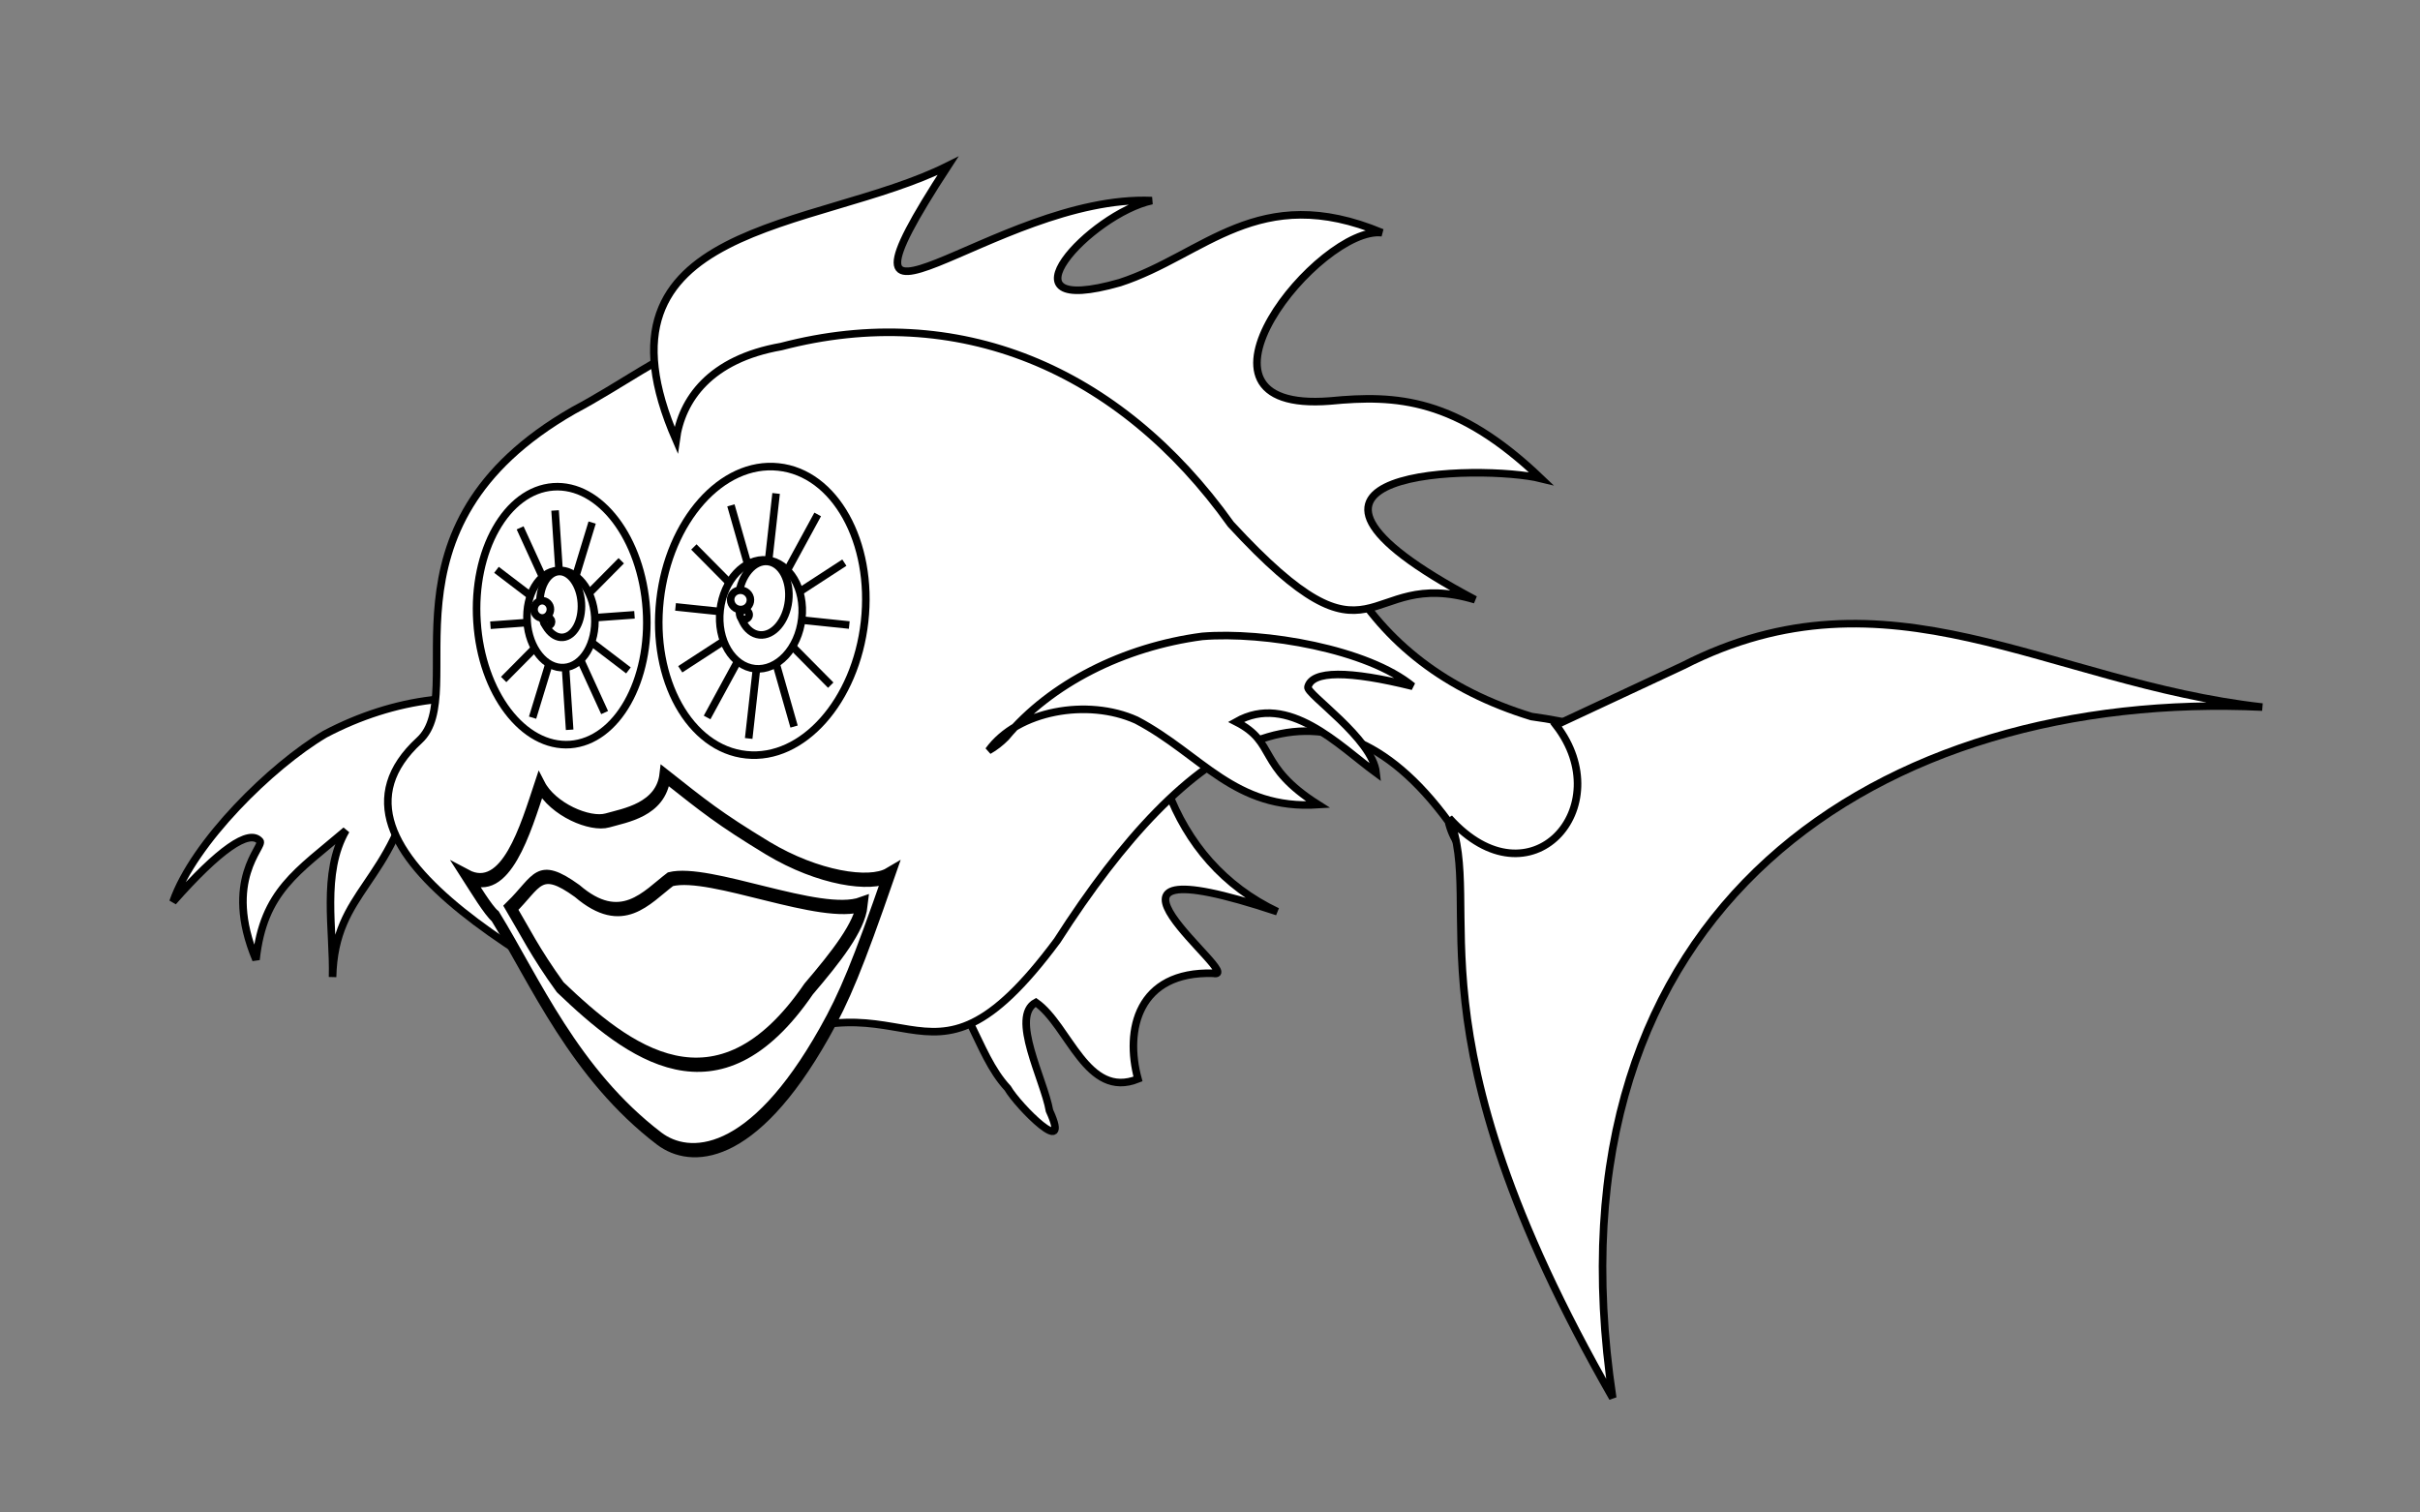 <?xml version="1.0" encoding="utf-8"?>
<!-- Generator: Adobe Illustrator 18.1.1, SVG Export Plug-In . SVG Version: 6.00 Build 0)  -->
<svg version="1.1" id="Layer_1" xmlns="http://www.w3.org/2000/svg" xmlns:xlink="http://www.w3.org/1999/xlink" x="0px" y="0px"
	 viewBox="0 0 1280 800" enable-background="new 0 0 1280 800" xml:space="preserve">
<rect x="0" y="0" width="1280" height="800" fill="#808080" stroke="none"/>
<path fill="#FFFFFF" stroke="#000000" stroke-width="4" d="M488.1,512.8c25,12,27.2,43.7,44.9,62.8c5.5,9.5,34.2,38.3,22.1,11.9
	c-2.9-16.5-21-49.9-7.2-57.3c17.6,12.3,26.8,51.4,54,40.5c-7-25.7-0.2-57.1,39.8-55.9c19,3.9-87.7-73,33.9-32.6
	c-28.2-13.4-47.5-35.9-58.2-64.5c-18.7-28.1-58.2-18.1-68.4,11.7C532.7,460.2,495.2,476.5,488.1,512.8L488.1,512.8z"/>
<path fill="#FFFFFF" stroke="#000000" stroke-width="4" d="M291.9,376.3c-21.9-10.1-55.6,5.6-71.8,31.3
	c-12,60.6-43.1,62.6-44.2,109.2c0.7-24.9-6-54.9,7.1-77.6c-25.5,21.8-43.7,32-47.6,68.4c-17.7-42.3,4.5-59.9,2.1-62.7
	c-5.7-6.7-21.8,4.7-46,32.1c10.9-31.4,52-71.9,80.4-88.7c36.8-19.4,77.5-24.5,109.5-12.8C284.6,376.1,288.1,376.6,291.9,376.3
	L291.9,376.3z"/>
<path fill="#FFFFFF" stroke="#000000" stroke-width="4" d="M452.4,149.2c-27.2,0.4-55.9,10.4-86.2,33.5
	c-14.3,3.5-37.8,21.1-62.9,34.4c-108.7,62.3-54.1,149.4-81.5,174.5c-64.1,58.9,71,125,161.3,172.1c98.7-61.8,102.8,32.6,176.1-66.2
	c69.6-108.6,141.6-151.9,206.9-63c17.5,74.9,209.4-32.9,43.9-55.5c-45.3-13.9-77.2-39-97.5-73.8
	C658.3,236.9,521.9,148.1,452.4,149.2L452.4,149.2z"/>
<path fill="#FFFFFF" stroke="#000000" stroke-width="4" stroke-linecap="round" d="M341.9,322.4c2.5,37.6-15.6,69.6-40.3,71.4
	c-24.8,1.8-46.9-27.3-49.3-64.9c-2.5-37.6,15.6-69.6,40.3-71.4S339.4,284.7,341.9,322.4L341.9,322.4z"/>
<path fill="#FFFFFF" stroke="#000000" stroke-width="4" d="M293.6,270l7.7,116 M313.2,276.4l-31.5,103.2 M328.6,296.6l-62.2,62.8
	 M335.6,325.2l-76.2,5.5 M332.4,354.6l-69.8-53.2 M319.8,376.9l-44.7-97.7"/>
<path fill="#FFFFFF" stroke="#000000" stroke-width="4" stroke-miterlimit="10" d="M314.6,326.1c0.9,14.2-6.3,26.3-16.2,27
	c-9.9,0.7-18.7-10.2-19.6-24.4s6.3-26.3,16.2-27C304.9,300.9,313.7,311.9,314.6,326.1z"/>
<path fill="#FFFFFF" stroke="#000000" stroke-width="4" stroke-miterlimit="10" d="M307.5,318.9c0.6,9.6-3.8,17.7-9.8,18.2
	s-11.5-7-12.1-16.6c-0.6-9.6,3.8-17.7,9.8-18.2S306.9,309.3,307.5,318.9z"/>
<path fill="#FFFFFF" stroke="#000000" stroke-width="4" stroke-miterlimit="10" d="M290.8,320.5c0.9,2.3-0.1,5-2.3,6
	c-2.2,1-4.7-0.1-5.7-2.4c-0.9-2.3,0.1-5,2.3-6C287.3,317.1,289.8,318.2,290.8,320.5z"/>
<path fill="#FFFFFF" stroke="#000000" stroke-width="4" stroke-miterlimit="10" d="M291.6,328c0.4,1.1,0,2.3-1.1,2.8
	c-1,0.5-2.2-0.1-2.7-1.1c-0.4-1.1,0-2.3,1.1-2.8S291.1,326.9,291.6,328z"/>
<path fill="#FFFFFF" stroke="#000000" stroke-width="4" stroke-linecap="round" d="M457.3,328.8c-4.7,42-32.7,73.6-62.6,70.4
	c-29.9-3.1-50.3-39.8-45.6-81.8s32.7-73.6,62.6-70.4C441.6,250.1,462,286.7,457.3,328.8L457.3,328.8z"/>
<path fill="#FFFFFF" stroke="#000000" stroke-width="4" d="M410.5,261L396,390.6 M432.5,272.1L374,379.5 M446.6,297.6L359.8,354
	 M449.2,330.6l-91.9-9.6 M439.4,362.4l-72.4-73.1 M420,384.3l-33.4-117"/>
<path fill="#FFFFFF" stroke="#000000" stroke-width="4" stroke-miterlimit="10" d="M424.1,327.2c-1.8,15.9-12.9,27.7-24.8,26.5
	c-11.9-1.3-20.2-15.1-18.4-31c1.8-15.9,12.9-27.7,24.8-26.5C417.6,297.5,425.9,311.4,424.1,327.2z"/>
<path fill="#FFFFFF" stroke="#000000" stroke-width="4" stroke-miterlimit="10" d="M417.1,317.8c-1.2,10.7-8.1,18.8-15.4,18
	s-12.2-10.1-11-20.8c1.2-10.7,8.1-18.8,15.4-18S418.3,307.1,417.1,317.8z"/>
<path fill="#FFFFFF" stroke="#000000" stroke-width="4" stroke-miterlimit="10" d="M396.8,316.2c0.6,2.8-1.1,5.5-3.9,6.1
	c-2.8,0.6-5.6-1.1-6.3-3.9s1.1-5.5,3.9-6.1C393.3,311.7,396.1,313.4,396.8,316.2z"/>
<path fill="#FFFFFF" stroke="#000000" stroke-width="4" stroke-miterlimit="10" d="M396.2,324.6c0.3,1.3-0.5,2.6-1.9,2.9
	c-1.3,0.3-2.6-0.5-2.9-1.8c-0.3-1.3,0.5-2.6,1.9-2.9C394.6,322.5,395.9,323.3,396.2,324.6z"/>
<g transform="matrix(1.443 0 .218 1.885 -144.66 -297.44)">
	<path fill="#FFFFFF" stroke="#000000" stroke-width="4" stroke-miterlimit="10" d="M354.3,407.4c-2.7-1-10.9-1.1-15.2-2
		c-5.5-1.2-7.5-5.3-12.9-6.4c-0.6-0.1-1.2-0.3-1.8-0.5c-3.9-1-7.9-2-11.9-2.8c-4.2-0.9-8.2-1.5-12.3-2.3c-3.9-0.8-7.5-1.9-11.4-1.9
		c-3.5,0-7-0.9-10.5-0.9c-4.1,0-9-0.5-12.3,0.9c-2.1,0.9-6.1,0.9-8.3,0.9c-2.9,0-5.9,1.4-9.2,1.4c-3,0-7.3,1.6-10.1,2.3
		c-3.3,0.9-3.6,1.4-4.4,4.7c-0.8,3.4-6.6,2.5-8.2,5.3c-1.4,2.4-3.3,5.5-3.3,8.8c0,2.4,6.7,8.1,7.5,10.2c1.1,3,3.2,4.7,4.8,7
		c2.3,3.2,5,4.6,8.3,6.1c2.9,1.2,6.3,4.4,8.3,6.5c2.2,2.3,4.3,4.2,7,5.6c2.8,1.5,6.5,2.9,9.7,3.7c4.6,1.2,9.2,4.3,14.1,5.6
		c4.1,1.1,8.9,2.3,13.2,2.3c4.2,0,8.1,0.5,12.3,0.5c3.5,0,5.9-2.2,8.8-3.7c3.3-1.7,6.6-2.4,9.2-5.1c2.5-2.7,4.9-5.3,6.1-7.9
		c1.1-2.3,3.4-4.6,4.8-6.1c1.9-2.1,4.2-4.5,5.7-6.5c1.9-2.8,3.8-5.5,5.7-7.5c1.2-1.3,2.7-4.4,3.5-6.1c1-2.1,4.6-5,5.7-6.5
		C359.8,409.7,358,407.4,354.3,407.4L354.3,407.4z"/>
	<path fill="#FFFFFF" stroke="#000000" stroke-width="4" stroke-miterlimit="10" d="M287.3,375.4c-2.9,9.7-16.5,11.2-23,12.6
		c-6.6,1.4-19.6-3-23.2-9.9c-7.2,12.3-17.3,31.4-30.6,25.6c2.2,3.2,6.3,9.6,8.6,11.2c11.8,18.1,22.4,44.3,50.7,62.4
		c10.1,6.4,33,6.4,65-29.7c8.9-10,15.1-19,30.4-44.3c-7.3,3.1-26.1,1-43.3-7.5C305.1,387.4,300.4,384.1,287.3,375.4L287.3,375.4z
		 M250.2,407.8c14.8,10.8,25.1,1.8,34.7-3.3c15-2.8,53.5,11.2,69.2,7c-1.9,6.4-11.7,14.7-23.2,23.8c-39.2,37.5-69,17.6-91-0.5
		c-7.7-9.7-10.7-15.9-14.7-22.3C236.2,405.1,237.1,399.9,250.2,407.8L250.2,407.8z"/>
</g>
<path fill="#FFFFFF" stroke="#000000" stroke-width="4" d="M357.6,232.7c-50.6-116.1,74.3-110.2,143.8-145
	c-75.6,115.8,24.7,14.8,107.9,18.4c-32.3,6.9-84.5,62.7-17,43.4C637,135,665.5,95.7,731,123.1c-32.8-4-114.1,95.8-27.5,89
	c35.1-3.4,66.9-1.7,111.6,41c-30.6-7.6-167-5.9-34.9,64.1c-60.4-18.1-51.4,44.5-129.2-39.9c-59-82.7-144.7-118.4-237.8-94
	C375.6,189.9,360.5,211.3,357.6,232.7L357.6,232.7z"/>
<path fill="#FFFFFF" stroke="#000000" stroke-width="4" d="M890.2,352.1c108.9-55.6,192.2,9,306.4,21.9
	C997,364.6,813.6,477.7,853,739.4c-112.2-195.9-67-260-86.5-306.7c42.9,47.6,90.1-5.8,56.5-49.2L890.2,352.1L890.2,352.1z"/>
<path fill="#FFFFFF" stroke="#000000" stroke-width="4" d="M522.9,397c15.2-21.1,52.3-27.8,78.2-16.1c34.6,18.2,51.6,47.6,96.1,44.7
	c-32.7-20.7-21.6-32.7-43.4-43.8c27.7-15.7,54.4,12.6,74.1,27c-1.9-18.2-37-41.7-36.1-45.4c2.1-8.8,21.6-8.8,55.4-0.4
	c-23.7-19.6-78.4-29.1-111.3-26.4c-41.6,5.5-80.3,25-103.9,53.4C529.3,392.7,526.3,395.1,522.9,397L522.9,397z"/>
</svg>
